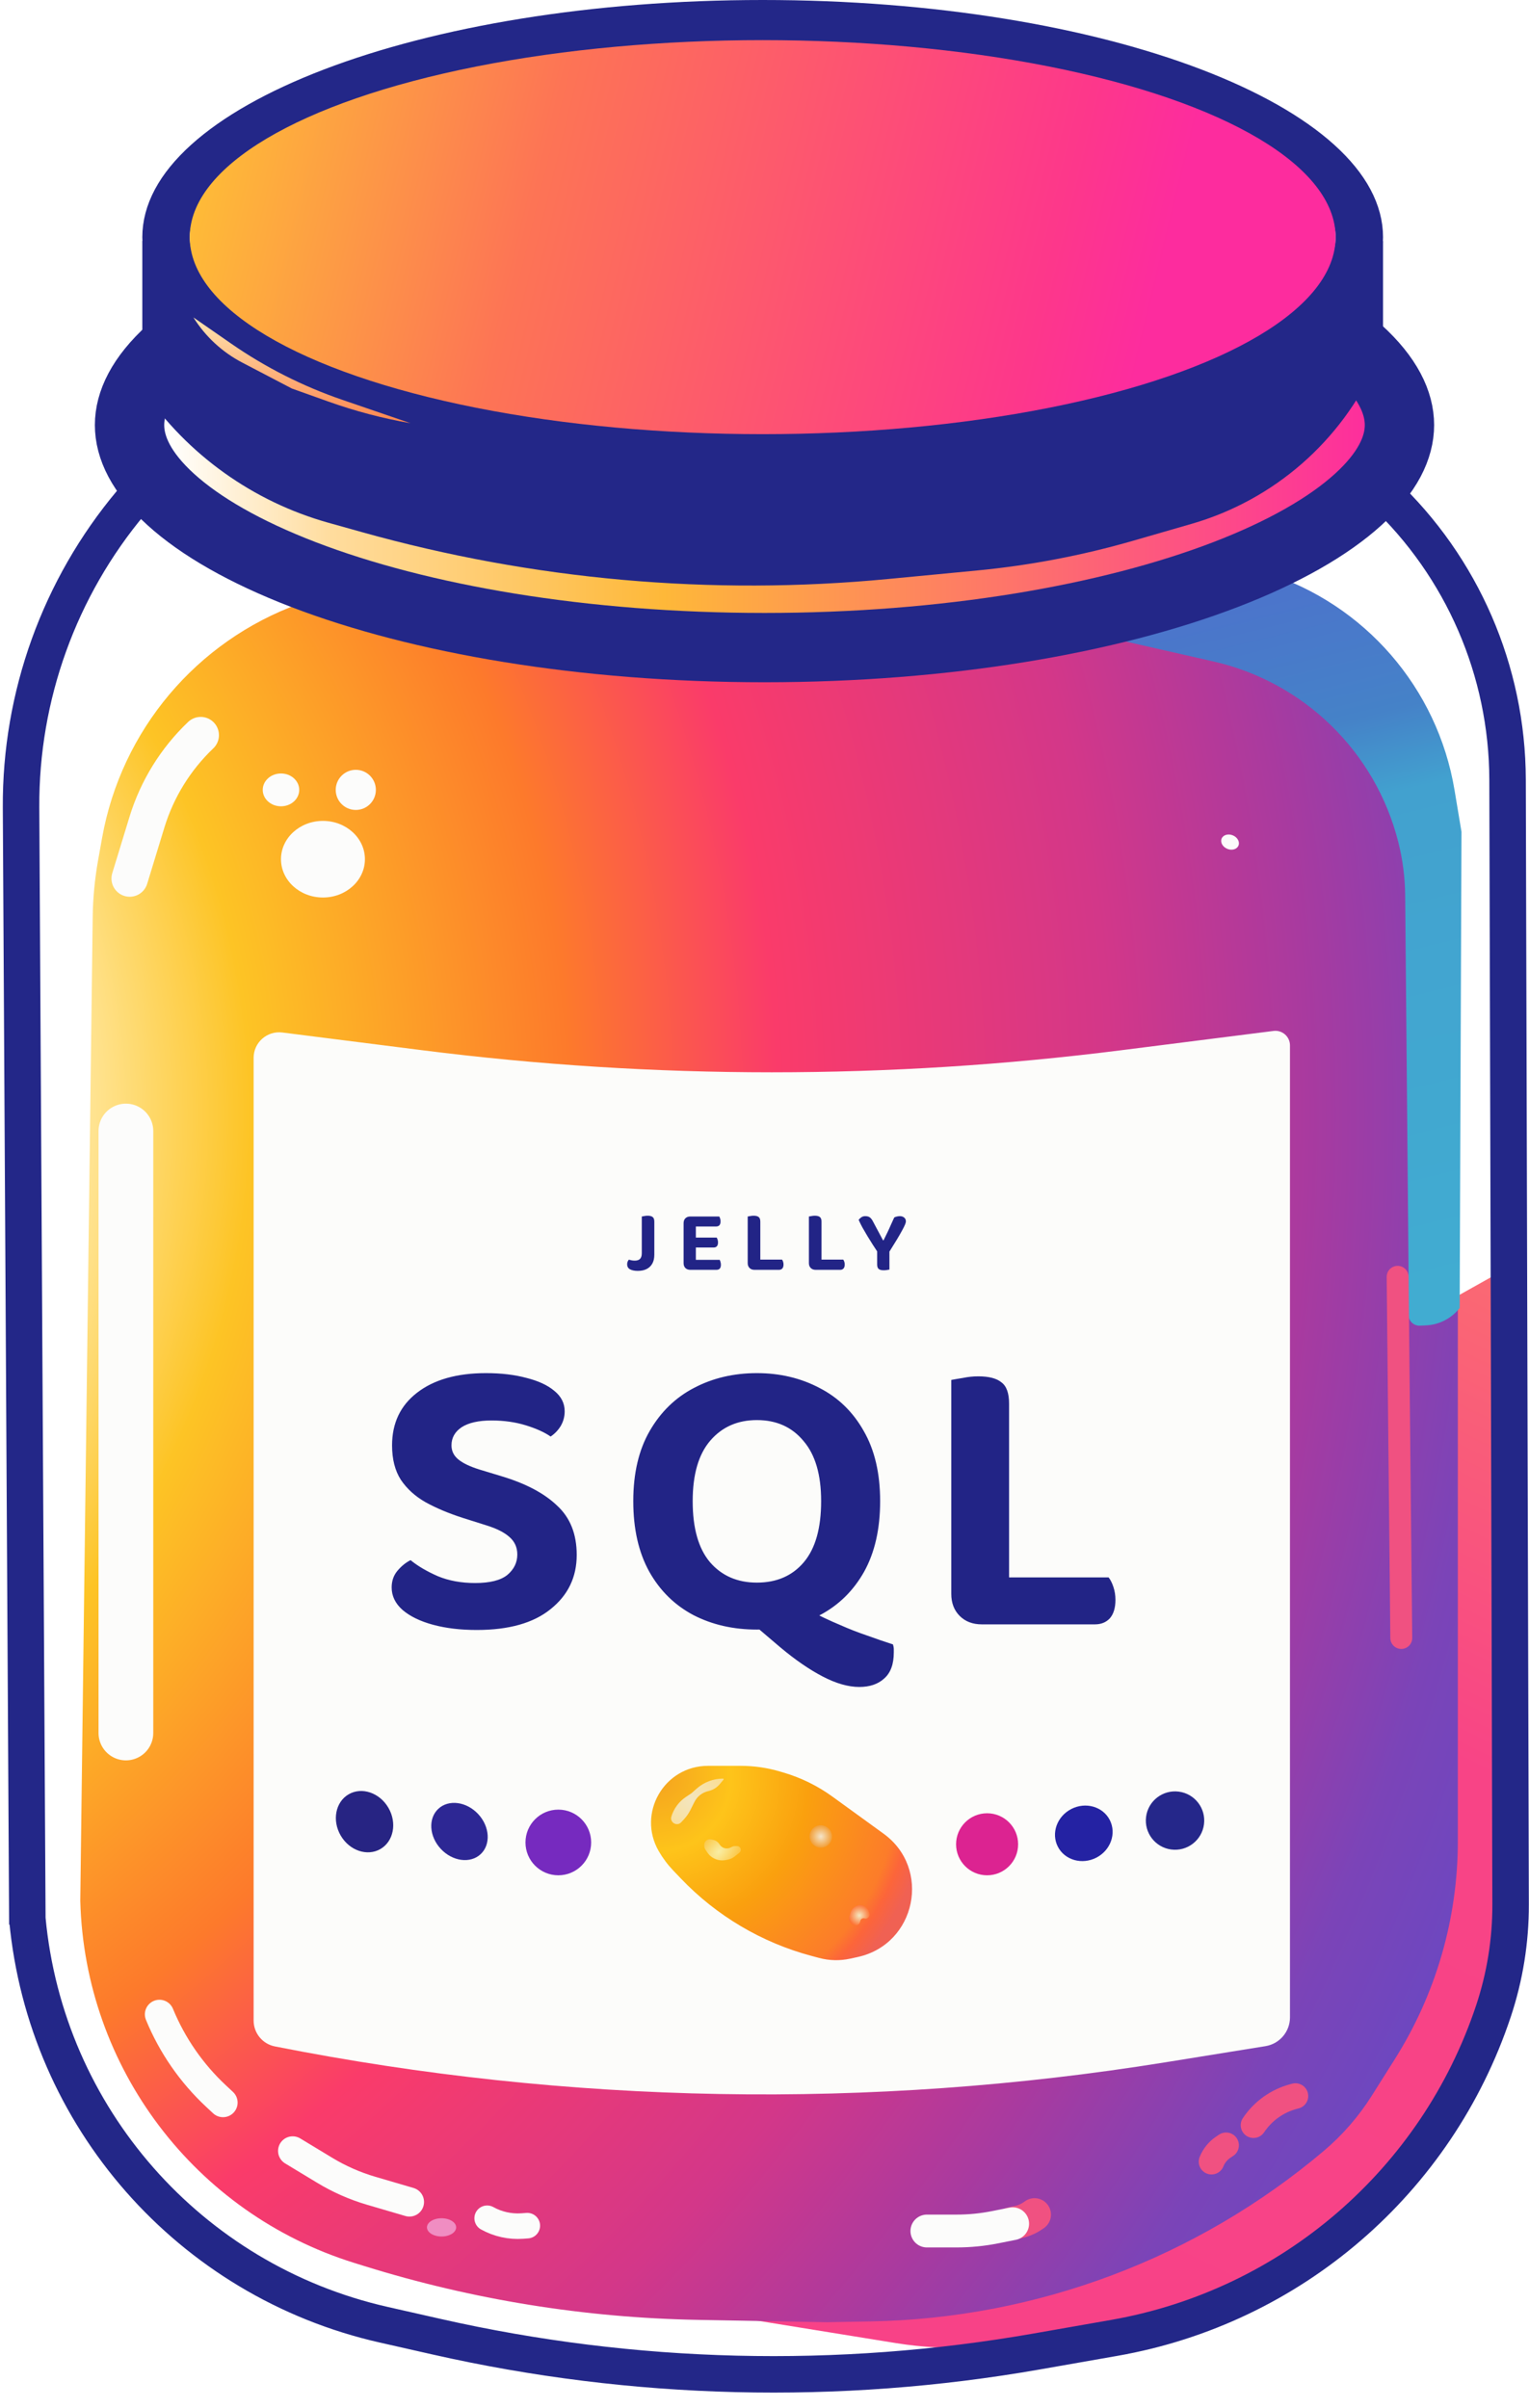 <svg width="419" height="660" viewBox="0 0 419 660" fill="none" xmlns="http://www.w3.org/2000/svg">
<path d="M398 356L410.5 349L411.931 532.186C411.977 538.006 410.886 543.779 408.719 549.181V549.181C387.217 602.798 336.715 639.201 279.051 642.651L267.572 643.338C260.213 643.778 252.828 643.405 245.55 642.227L204 635.5L317.5 614.5L394.5 535.5L398 356Z" fill="url(#paint0_linear_1_66)"/>
<path d="M82 165.5L197.725 185.16C206.832 186.707 216.145 186.581 225.207 184.788L353 159.5V159.5C377.01 170.725 393.704 193.343 397.357 219.595L399.5 235V504.637C399.5 525.78 393.516 546.491 382.241 564.377L375.897 574.439C372.32 580.113 367.894 585.204 362.772 589.534V589.534C327.992 618.942 284.133 635.452 238.595 636.28L226.5 636.5L191.205 635.854C160.225 635.288 129.483 630.327 99.897 621.12L97.07 620.24C53.38 606.643 23.196 566.74 22 521V521L25.4 251.443C25.466 246.157 25.968 240.885 26.899 235.68L27.978 229.643C33.253 200.156 53.839 175.712 82 165.5V165.5Z" fill="url(#paint1_radial_1_66)"/>
<path d="M347 157V157C374.009 165.594 393.931 188.588 398.591 216.545L400.5 228L400 358.5V358.5C397.779 361.356 394.42 363.099 390.806 363.271L389.106 363.352C387.415 363.433 386 362.083 386 360.391V349L385.067 245.453C385.023 240.502 384.387 235.574 383.174 230.773V230.773C376.931 206.061 357.349 186.943 332.494 181.294L307 175.5L347 157Z" fill="url(#paint2_linear_1_66)"/>
<path d="M377 112.5V112.5C354.17 138.224 322.512 154.438 288.295 157.929L219 165L162.5 163L125.422 156.82C116.154 155.276 107.013 153.042 98.077 150.137L92.222 148.235C78.581 143.801 66.106 136.367 55.716 126.479L40.5 112" stroke="url(#paint3_linear_1_66)" stroke-width="12"/>
<path d="M383.5 116.5C383.5 122.633 380.302 129.544 372.192 136.91C364.081 144.278 351.813 151.349 335.847 157.483C303.98 169.726 259.312 177.5 209.5 177.5C159.688 177.5 115.02 169.726 83.153 157.483C67.187 151.349 54.919 144.278 46.808 136.91C38.699 129.544 35.5 122.633 35.5 116.5C35.5 110.367 38.699 103.456 46.808 96.09C54.919 88.722 67.187 81.651 83.153 75.517C115.02 63.274 159.688 55.5 209.5 55.5C259.312 55.5 303.98 63.274 335.847 75.517C351.813 81.651 364.081 88.722 372.192 96.09C380.302 103.456 383.5 110.367 383.5 116.5Z" stroke="#232788" stroke-width="19"/>
<path d="M372.5 65C372.5 71.498 369.08 78.429 361.282 85.479C353.483 92.529 341.834 99.175 326.887 104.891C297.036 116.304 255.359 123.5 209 123.5C162.641 123.5 120.964 116.304 91.113 104.891C76.166 99.175 64.517 92.529 56.718 85.479C48.92 78.429 45.5 71.498 45.5 65C45.5 58.502 48.92 51.571 56.718 44.521C64.517 37.471 76.166 30.825 91.113 25.109C120.964 13.696 162.641 6.5 209 6.5C255.359 6.5 297.036 13.696 326.887 25.109C341.834 30.825 353.483 37.471 361.282 44.521C369.08 51.571 372.5 58.502 372.5 65Z" stroke="#232788" stroke-width="13"/>
<path d="M39 66L42.5 76L47 84.5L39 91V66Z" fill="#232788"/>
<path d="M379 66L375.5 76L371 84.5L379 91V66Z" fill="#232788"/>
<path d="M52.5 98V98C62.516 112.539 77.309 123.108 94.309 127.872L103.45 130.433C148.429 143.036 195.35 147.219 241.85 142.771L266.165 140.445C279.692 139.151 293.07 136.601 306.124 132.827L322.116 128.205C340.112 123.003 354.892 110.118 362.5 93V93" stroke="#232788" stroke-width="32"/>
<path d="M39.02 134L35.893 137.732C16.27 161.148 5.595 190.768 5.768 221.318L7.5 527.5L7.5 526V526C12.57 580.28 51.97 625.144 105.14 637.183L119.648 640.467C173.677 652.7 229.599 654.073 284.163 644.506L305.346 640.791C353.801 632.295 393.695 597.914 409.252 551.244V551.244C412.396 541.811 413.986 531.929 413.959 521.986L413.126 213.675C413.046 183.879 400.712 155.428 379.021 135V135" stroke="#232788" stroke-width="10"/>
<ellipse cx="209" cy="65" rx="157" ry="54" fill="url(#paint4_linear_1_66)"/>
<path d="M53 87L63.335 94.171C72.733 100.692 82.988 105.882 93.809 109.592L112.5 116V116C104.847 114.669 97.322 112.687 90.007 110.074L80 106.5L66.361 99.37C60.886 96.509 56.274 92.238 53 87V87Z" fill="url(#paint5_linear_1_66)"/>
<path d="M34.5 310L34.5 475" stroke="#FCFCFB" stroke-width="15" stroke-linecap="round"/>
<path d="M35.546 240.79L40.261 225.367C43.04 216.276 48.117 208.056 55 201.5V201.5" stroke="#FCFCFB" stroke-width="10" stroke-linecap="round"/>
<ellipse cx="88.5" cy="235.5" rx="11.5" ry="10.5" fill="#FCFCFB"/>
<circle cx="97.5" cy="216.5" r="5.5" fill="#FCFCFB"/>
<ellipse cx="77" cy="216.5" rx="5" ry="4.5" fill="#FCFCFB"/>
<ellipse cx="337.077" cy="230.809" rx="2.5" ry="2" transform="rotate(22.655 337.077 230.809)" fill="#FCFCFB"/>
<path d="M43.698 552.114V552.114C47.191 560.605 52.475 568.242 59.189 574.506L61.114 576.302" stroke="#FCFCFB" stroke-width="8" stroke-linecap="round"/>
<path d="M80.2 589.542L88.98 594.856C92.977 597.275 97.27 599.165 101.753 600.479L112.2 603.542" stroke="#FCFCFB" stroke-width="8" stroke-linecap="round"/>
<path d="M133.5 608V608C136.436 609.631 139.784 610.371 143.134 610.13L144.5 610.031" stroke="#FCFCFB" stroke-width="7" stroke-linecap="round"/>
<path d="M277 609.5L279.06 609.042C280.668 608.685 282.182 607.989 283.5 607V607" stroke="#F05181" stroke-width="9" stroke-linecap="round"/>
<path d="M254 611.5L262.153 611.5C265.709 611.5 269.256 611.149 272.743 610.451L277.5 609.5" stroke="#FCFCFB" stroke-width="9" stroke-linecap="round"/>
<path d="M343.5 582.5V582.5C346.078 578.633 349.977 575.839 354.468 574.642L355 574.5" stroke="#F05181" stroke-width="7" stroke-linecap="round"/>
<path d="M332 592.5V592.5C332.651 590.872 333.781 589.479 335.24 588.506L336 588" stroke="#F05181" stroke-width="7" stroke-linecap="round"/>
<ellipse cx="121" cy="610.5" rx="4" ry="2.5" fill="#F08DC2"/>
<path d="M383 349.96L384 448.96" stroke="#F05181" stroke-width="6" stroke-linecap="round"/>
<path d="M69.5 289.943C69.5 285.728 73.198 282.469 77.38 282.999L115.801 287.869C179.346 295.924 243.654 295.924 307.199 287.869L348.997 282.571C351.387 282.268 353.5 284.13 353.5 286.539V552.935C353.5 556.862 350.651 560.208 346.774 560.833L319.454 565.241C238.466 578.309 155.798 576.84 75.325 560.902V560.902C71.94 560.231 69.5 557.261 69.5 553.81V289.943Z" fill="#FCFCFA"/>
<path d="M180.518 507.381C174.512 496.993 182.009 484 194.008 484H202.989C206.644 484 210.28 484.527 213.784 485.566L214.775 485.859C219.557 487.276 224.063 489.496 228.101 492.423L242 502.5V502.5C255.354 512.039 251.073 532.891 235.042 536.398L232.987 536.847C230.169 537.464 227.243 537.396 224.456 536.649L222.355 536.086C208.715 532.433 196.342 525.098 186.59 514.885L184.514 512.712C182.975 511.1 181.634 509.31 180.518 507.381V507.381Z" fill="url(#paint6_radial_1_66)"/>
<ellipse cx="224.926" cy="503.349" rx="3.064" ry="3.087" transform="rotate(-43.808 224.926 503.349)" fill="url(#paint7_radial_1_66)"/>
<path d="M198.141 487.5C198.283 487.5 198.362 487.666 198.271 487.775L197.232 489.022C196.433 489.98 195.339 490.647 194.122 490.917V490.917C192.463 491.286 191.059 492.382 190.299 493.902L189.194 496.111C188.734 497.032 188.144 497.883 187.444 498.638L186.676 499.464C185.525 500.704 183.489 499.538 183.975 497.917V497.917C184.637 495.709 186.05 493.8 187.969 492.521L189.5 491.5L190.916 490.241C192.903 488.475 195.483 487.5 198.141 487.5V487.5Z" fill="url(#paint8_radial_1_66)"/>
<path d="M193.436 504.564C193.788 504.212 194.293 504.059 194.782 504.156L195.409 504.282C196.108 504.422 196.722 504.833 197.117 505.426L197.244 505.616C197.413 505.869 197.631 506.087 197.884 506.256V506.256C198.574 506.716 199.458 506.771 200.199 506.4L200.658 506.171C200.883 506.058 201.131 506 201.382 506H201.987C202.546 506 203 506.454 203 507.013V507.013C203 507.321 202.86 507.612 202.62 507.804L201.34 508.828C200.788 509.269 200.138 509.572 199.445 509.711L198.887 509.823C198.3 509.94 197.693 509.949 197.104 509.851V509.851C195.768 509.628 194.574 508.861 193.823 507.734L193.351 507.027C193.122 506.683 193 506.28 193 505.867V505.617C193 505.222 193.157 504.843 193.436 504.564V504.564Z" fill="url(#paint9_radial_1_66)"/>
<path d="M234.726 522.387C235.225 522.137 235.806 522.077 236.348 522.212V522.212C237.064 522.391 237.662 522.906 237.937 523.592L238.229 524.322C238.393 524.733 238.297 525.203 237.984 525.516L237.907 525.593C237.658 525.842 237.289 525.93 236.954 525.818V525.818C236.439 525.646 235.888 525.949 235.756 526.476L235.679 526.786C235.569 527.225 235.225 527.569 234.786 527.679L234.644 527.714C233.976 527.881 233.281 527.561 232.973 526.945L232.841 526.681C232.622 526.245 232.587 525.74 232.741 525.278L233.127 524.121C233.366 523.403 233.88 522.81 234.557 522.472L234.726 522.387Z" fill="url(#paint10_radial_1_66)"/>
<circle cx="270.5" cy="505.5" r="8.5" fill="#DC2391"/>
<ellipse cx="297" cy="502.5" rx="8" ry="7.5" transform="rotate(-27.314 297 502.5)" fill="#2422A3"/>
<circle cx="322" cy="499" r="8" transform="rotate(7.455 322 499)" fill="#25278A"/>
<circle cx="153" cy="505" r="9" fill="#762ABF"/>
<ellipse cx="125.916" cy="501.991" rx="8.5" ry="7" transform="rotate(47.02 125.916 501.991)" fill="#2D2794"/>
<ellipse cx="99.898" cy="499.299" rx="8.672" ry="7.563" transform="rotate(59.799 99.898 499.299)" fill="#272483"/>
<path d="M175.873 341.04H179.305V343.944C179.305 344.888 179.121 345.688 178.753 346.344C178.385 347 177.865 347.496 177.193 347.832C176.521 348.168 175.721 348.336 174.793 348.336C173.929 348.336 173.225 348.2 172.681 347.928C172.137 347.64 171.865 347.168 171.865 346.512C171.865 346.224 171.913 345.976 172.009 345.768C172.105 345.56 172.209 345.392 172.321 345.264C172.593 345.344 172.857 345.408 173.113 345.456C173.385 345.504 173.665 345.528 173.953 345.528C174.609 345.528 175.089 345.368 175.393 345.048C175.713 344.712 175.873 344.208 175.873 343.536V341.04ZM179.305 342.456H175.873V333.432C176.017 333.4 176.241 333.36 176.545 333.312C176.849 333.248 177.153 333.216 177.457 333.216C178.097 333.216 178.561 333.336 178.849 333.576C179.153 333.8 179.305 334.224 179.305 334.848V342.456ZM187.329 338.016H190.689V347.832C190.545 347.88 190.329 347.928 190.041 347.976C189.769 348.024 189.473 348.048 189.153 348.048C188.593 348.048 188.145 347.88 187.809 347.544C187.489 347.208 187.329 346.768 187.329 346.224V338.016ZM190.689 343.416H187.329V335.28C187.329 334.704 187.489 334.256 187.809 333.936C188.145 333.6 188.593 333.432 189.153 333.432C189.473 333.432 189.769 333.456 190.041 333.504C190.329 333.552 190.545 333.6 190.689 333.648V343.416ZM189.153 341.928V339.216H196.401C196.497 339.36 196.577 339.544 196.641 339.768C196.721 339.992 196.761 340.248 196.761 340.536C196.761 341 196.657 341.352 196.449 341.592C196.241 341.816 195.945 341.928 195.561 341.928H189.153ZM189.153 348.048V345.312H197.217C197.297 345.44 197.369 345.624 197.433 345.864C197.513 346.104 197.553 346.368 197.553 346.656C197.553 347.12 197.449 347.472 197.241 347.712C197.033 347.936 196.737 348.048 196.353 348.048H189.153ZM189.153 336.168V333.432H197.097C197.193 333.576 197.273 333.76 197.337 333.984C197.417 334.208 197.457 334.464 197.457 334.752C197.457 335.232 197.353 335.592 197.145 335.832C196.937 336.056 196.641 336.168 196.257 336.168H189.153ZM204.897 338.112H208.353V347.832L206.721 348.048C206.177 348.048 205.737 347.88 205.401 347.544C205.065 347.208 204.897 346.768 204.897 346.224V338.112ZM206.721 348.048V345.24H214.305C214.417 345.384 214.513 345.576 214.593 345.816C214.673 346.056 214.713 346.312 214.713 346.584C214.713 347.064 214.601 347.432 214.377 347.688C214.153 347.928 213.857 348.048 213.489 348.048H206.721ZM208.353 342.24H204.897V333.432C205.057 333.4 205.289 333.36 205.593 333.312C205.897 333.248 206.201 333.216 206.505 333.216C207.145 333.216 207.609 333.336 207.897 333.576C208.201 333.8 208.353 334.224 208.353 334.848V342.24ZM221.667 338.112H225.123V347.832L223.491 348.048C222.947 348.048 222.507 347.88 222.171 347.544C221.835 347.208 221.667 346.768 221.667 346.224V338.112ZM223.491 348.048V345.24H231.075C231.187 345.384 231.283 345.576 231.363 345.816C231.443 346.056 231.483 346.312 231.483 346.584C231.483 347.064 231.371 347.432 231.147 347.688C230.923 347.928 230.627 348.048 230.259 348.048H223.491ZM225.123 342.24H221.667V333.432C221.827 333.4 222.059 333.36 222.363 333.312C222.667 333.248 222.971 333.216 223.275 333.216C223.915 333.216 224.379 333.336 224.667 333.576C224.971 333.8 225.123 334.224 225.123 334.848V342.24ZM243.613 343.248H240.541C240.125 342.624 239.669 341.928 239.173 341.16C238.677 340.392 238.189 339.608 237.709 338.808C237.229 337.992 236.773 337.208 236.341 336.456C235.925 335.688 235.581 334.992 235.309 334.368C235.469 334.112 235.701 333.88 236.005 333.672C236.309 333.448 236.677 333.336 237.109 333.336C237.637 333.336 238.053 333.448 238.357 333.672C238.677 333.896 238.981 334.296 239.269 334.872C239.349 335 239.477 335.24 239.653 335.592C239.845 335.928 240.053 336.32 240.277 336.768C240.517 337.216 240.757 337.664 240.997 338.112C241.237 338.56 241.445 338.952 241.621 339.288C241.797 339.624 241.917 339.848 241.981 339.96H242.125C242.509 339.192 242.853 338.488 243.157 337.848C243.477 337.192 243.781 336.528 244.069 335.856C244.373 335.184 244.701 334.464 245.053 333.696C245.277 333.584 245.525 333.496 245.797 333.432C246.085 333.368 246.349 333.336 246.589 333.336C247.069 333.336 247.461 333.464 247.765 333.72C248.085 333.96 248.245 334.32 248.245 334.8C248.245 334.976 248.165 335.264 248.005 335.664C247.845 336.048 247.581 336.576 247.213 337.248C246.861 337.904 246.389 338.728 245.797 339.72C245.205 340.696 244.477 341.872 243.613 343.248ZM240.373 341.976H243.733V347.976C243.589 348.008 243.365 348.048 243.061 348.096C242.773 348.144 242.485 348.168 242.197 348.168C241.525 348.168 241.053 348.048 240.781 347.808C240.509 347.568 240.373 347.16 240.373 346.584V341.976Z" fill="#222486"/>
<path d="M130.211 433.89C134.245 433.89 137.178 433.157 139.011 431.69C140.845 430.15 141.761 428.28 141.761 426.08C141.761 424.1 141.028 422.487 139.561 421.24C138.168 419.993 136.041 418.93 133.181 418.05L126.911 416.07C123.025 414.823 119.615 413.393 116.681 411.78C113.821 410.167 111.548 408.113 109.861 405.62C108.248 403.127 107.441 399.973 107.441 396.16C107.441 390.073 109.715 385.27 114.261 381.75C118.881 378.157 125.188 376.36 133.181 376.36C137.361 376.36 141.065 376.8 144.291 377.68C147.518 378.487 150.048 379.66 151.881 381.2C153.788 382.74 154.741 384.61 154.741 386.81C154.741 388.277 154.375 389.633 153.641 390.88C152.908 392.053 151.991 393.007 150.891 393.74C149.205 392.567 146.931 391.54 144.071 390.66C141.211 389.78 138.095 389.34 134.721 389.34C131.128 389.34 128.378 389.963 126.471 391.21C124.638 392.457 123.721 394.107 123.721 396.16C123.721 397.7 124.345 398.983 125.591 400.01C126.838 401.037 128.745 401.953 131.311 402.76L137.471 404.63C144.071 406.61 149.131 409.287 152.651 412.66C156.245 415.96 158.041 420.47 158.041 426.19C158.041 432.277 155.658 437.227 150.891 441.04C146.198 444.853 139.451 446.76 130.651 446.76C126.178 446.76 122.181 446.283 118.661 445.33C115.141 444.377 112.355 443.02 110.301 441.26C108.321 439.5 107.331 437.447 107.331 435.1C107.331 433.34 107.845 431.837 108.871 430.59C109.971 429.27 111.181 428.28 112.501 427.62C114.481 429.233 116.975 430.7 119.981 432.02C122.988 433.267 126.398 433.89 130.211 433.89ZM205.66 444.56L221.72 441.37C224.654 442.91 227.44 444.23 230.08 445.33C232.72 446.503 235.25 447.493 237.67 448.3C240.09 449.18 242.437 449.987 244.71 450.72C244.857 451.233 244.93 451.637 244.93 451.93C244.93 452.297 244.93 452.627 244.93 452.92C244.93 456.147 244.05 458.53 242.29 460.07C240.604 461.61 238.33 462.38 235.47 462.38C232.464 462.38 229.127 461.427 225.46 459.52C221.794 457.613 217.907 454.937 213.8 451.49L205.66 444.56ZM241.19 411.45C241.19 419.077 239.724 425.53 236.79 430.81C233.857 436.017 229.824 439.977 224.69 442.69C219.63 445.33 213.874 446.65 207.42 446.65C200.967 446.65 195.174 445.33 190.04 442.69C184.907 439.977 180.874 436.017 177.94 430.81C175.007 425.53 173.54 419.077 173.54 411.45C173.54 403.823 175.044 397.407 178.05 392.2C181.057 386.993 185.09 383.07 190.15 380.43C195.284 377.717 201.04 376.36 207.42 376.36C213.727 376.36 219.447 377.717 224.58 380.43C229.714 383.07 233.747 386.993 236.68 392.2C239.687 397.407 241.19 403.823 241.19 411.45ZM225.02 411.45C225.02 404.19 223.407 398.69 220.18 394.95C217.027 391.137 212.774 389.23 207.42 389.23C202.14 389.23 197.887 391.1 194.66 394.84C191.434 398.58 189.82 404.117 189.82 411.45C189.82 418.857 191.397 424.43 194.55 428.17C197.777 431.91 202.067 433.78 207.42 433.78C212.847 433.78 217.137 431.91 220.29 428.17C223.444 424.43 225.02 418.857 225.02 411.45ZM260.682 399.68H276.522V444.23L269.042 445.22C266.548 445.22 264.532 444.45 262.992 442.91C261.452 441.37 260.682 439.353 260.682 436.86V399.68ZM269.042 445.22V432.35H303.802C304.315 433.01 304.755 433.89 305.122 434.99C305.488 436.09 305.672 437.263 305.672 438.51C305.672 440.71 305.158 442.397 304.132 443.57C303.105 444.67 301.748 445.22 300.062 445.22H269.042ZM276.522 418.6H260.682V378.23C261.415 378.083 262.478 377.9 263.872 377.68C265.265 377.387 266.658 377.24 268.052 377.24C270.985 377.24 273.112 377.79 274.432 378.89C275.825 379.917 276.522 381.86 276.522 384.72V418.6Z" fill="#222486"/>
<defs>
<linearGradient id="paint0_linear_1_66" x1="406.5" y1="349" x2="262.5" y2="644" gradientUnits="userSpaceOnUse">
<stop stop-color="#FA6973"/>
<stop offset="0.375" stop-color="#F84486"/>
<stop offset="1" stop-color="#F84287"/>
</linearGradient>
<radialGradient id="paint1_radial_1_66" cx="0" cy="0" r="1" gradientUnits="userSpaceOnUse" gradientTransform="translate(-151.5 297) rotate(17.392) scale(633.984 633.984)">
<stop stop-color="#FFEEB5"/>
<stop offset="0.271" stop-color="#FFE597"/>
<stop offset="0.345" stop-color="#FDC425"/>
<stop offset="0.486" stop-color="#FD7A2B"/>
<stop offset="0.578" stop-color="#FA3B6A"/>
<stop offset="0.725" stop-color="#D33789"/>
<stop offset="0.812" stop-color="#A93A9F"/>
<stop offset="0.897" stop-color="#7B44B8"/>
<stop offset="1" stop-color="#604AC7"/>
</radialGradient>
<linearGradient id="paint2_linear_1_66" x1="294.5" y1="122" x2="353.75" y2="363.5" gradientUnits="userSpaceOnUse">
<stop stop-color="#5462CF"/>
<stop offset="0.366" stop-color="#4582C8"/>
<stop offset="0.456" stop-color="#42A1CF"/>
<stop offset="1" stop-color="#41ACD1"/>
</linearGradient>
<linearGradient id="paint3_linear_1_66" x1="40.5" y1="138.5" x2="377" y2="138.5" gradientUnits="userSpaceOnUse">
<stop offset="0.02" stop-color="#FFFEFC"/>
<stop offset="0.15" stop-color="#FFDC9D"/>
<stop offset="0.42" stop-color="#FEB839"/>
<stop offset="1" stop-color="#FD2C9E"/>
</linearGradient>
<linearGradient id="paint4_linear_1_66" x1="26.741" y1="19.827" x2="314.583" y2="89.654" gradientUnits="userSpaceOnUse">
<stop stop-color="#FED62C"/>
<stop offset="0.42" stop-color="#FD7455"/>
<stop offset="0.9" stop-color="#FD378B"/>
<stop offset="1" stop-color="#FD2C9E"/>
</linearGradient>
<linearGradient id="paint5_linear_1_66" x1="82.75" y1="87" x2="82.75" y2="116" gradientUnits="userSpaceOnUse">
<stop stop-color="#FEE6B1"/>
<stop offset="1" stop-color="#FD854F"/>
</linearGradient>
<radialGradient id="paint6_radial_1_66" cx="0" cy="0" r="1" gradientUnits="userSpaceOnUse" gradientTransform="translate(180 487) rotate(30.231) scale(75.316 75.316)">
<stop stop-color="#F8991E"/>
<stop offset="0.049" stop-color="#F6A91E"/>
<stop offset="0.272" stop-color="#FEC41A"/>
<stop offset="0.555" stop-color="#FAA00E"/>
<stop offset="0.884" stop-color="#FC7C2A"/>
<stop offset="0.935" stop-color="#FC653A"/>
<stop offset="1" stop-color="#F06153"/>
</radialGradient>
<radialGradient id="paint7_radial_1_66" cx="0" cy="0" r="1" gradientUnits="userSpaceOnUse" gradientTransform="translate(224.926 503.349) rotate(83.693) scale(3.354 3.329)">
<stop stop-color="#F4E5CA"/>
<stop offset="1" stop-color="#F2992B"/>
</radialGradient>
<radialGradient id="paint8_radial_1_66" cx="0" cy="0" r="1" gradientUnits="userSpaceOnUse" gradientTransform="translate(189.5 493.5) rotate(20.556) scale(17.088)">
<stop stop-color="#F3E5BE"/>
<stop offset="1" stop-color="#FFD978"/>
</radialGradient>
<radialGradient id="paint9_radial_1_66" cx="0" cy="0" r="1" gradientUnits="userSpaceOnUse" gradientTransform="translate(197 507.5) rotate(42.274) scale(7.433 12.388)">
<stop stop-color="#F9EEA3"/>
<stop offset="1" stop-color="#FDB215"/>
</radialGradient>
<radialGradient id="paint10_radial_1_66" cx="0" cy="0" r="1" gradientUnits="userSpaceOnUse" gradientTransform="translate(235.5 525) rotate(90) scale(3)">
<stop stop-color="#F4E9C2"/>
<stop offset="1" stop-color="#FD7232"/>
</radialGradient>
</defs>
</svg>
